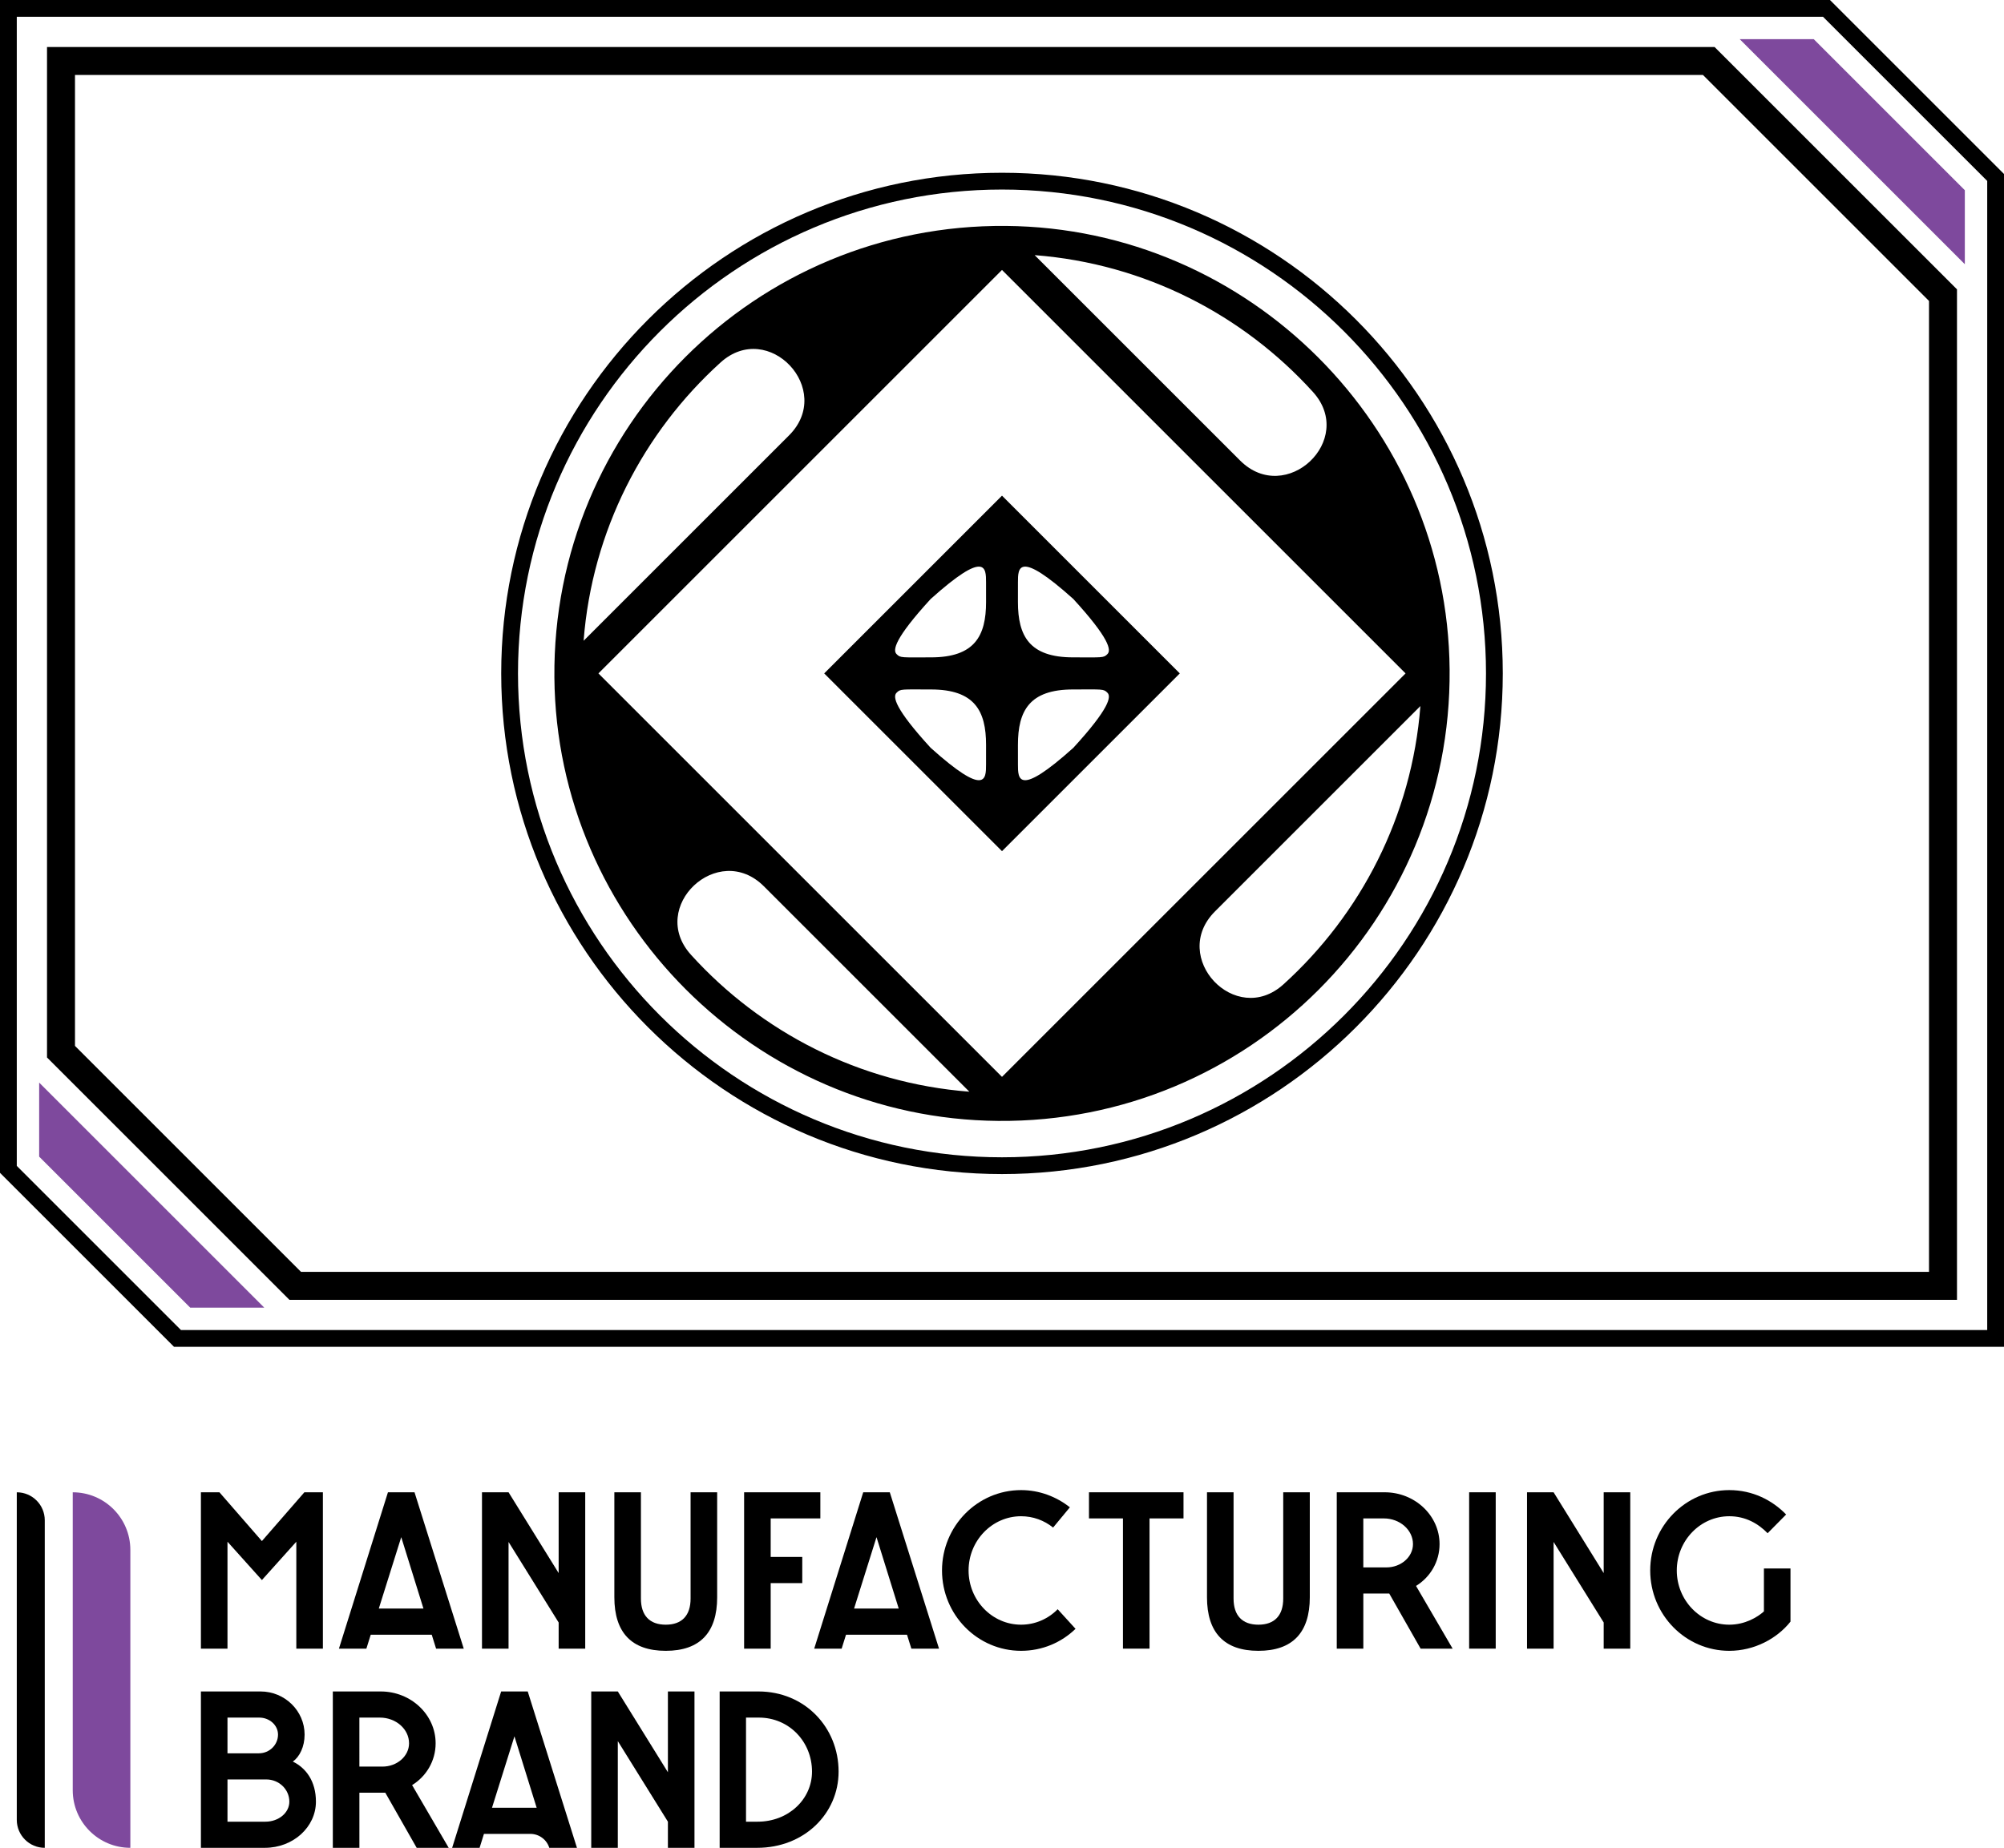 <?xml version="1.0" encoding="utf-8"?>
<!-- Generator: Adobe Illustrator 29.8.3, SVG Export Plug-In . SVG Version: 9.03 Build 0)  -->
<svg version="1.1" id="final" xmlns="http://www.w3.org/2000/svg" xmlns:xlink="http://www.w3.org/1999/xlink" x="0px" y="0px"
	 viewBox="0 0 507.615 468.179" style="enable-background:new 0 0 507.615 468.179;" xml:space="preserve">
<g>
	<path style="fill:#7E499D;" d="M497.693,48.193v18.751l-57.024-57.023h18.753L497.693,48.193z
		 M9.921,293.052v-18.753l57.023,57.024H48.193L9.921,293.052z"/>
	<path d="M50.891,378.097h4.69l10.759,12.359l10.759-12.359h4.69v39.616h-6.731
		v-27.091l-8.718,9.711l-8.718-9.711v27.091h-6.731V378.097z"/>
	<path d="M109.359,414.182H93.909l-1.104,3.531h-6.952l12.415-39.616h6.731
		l12.47,39.616h-7.007L109.359,414.182z M95.951,407.56h11.311l-5.628-18.098
		L95.951,407.56z"/>
	<path d="M122.086,378.097h6.731l12.69,20.471v-20.471h6.731v39.616h-6.731v-6.621
		l-12.69-20.415v27.036h-6.731V378.097z"/>
	<path d="M181.659,404.691c0,8.938-4.359,13.573-13.021,13.573
		s-13.021-4.635-13.021-13.573v-26.595h6.731v26.926
		c0,4.304,2.207,6.621,6.29,6.621s6.29-2.317,6.29-6.621v-26.926h6.731V404.691
		z"/>
	<path d="M188.483,378.097h19.312v6.621h-12.58v9.766h8v6.621h-8v16.608
		h-6.731V378.097z"/>
	<path d="M229.745,414.182H214.296l-1.104,3.531h-6.952l12.415-39.616h6.731
		l12.47,39.616h-7.007L229.745,414.182z M216.337,407.56h11.311l-5.628-18.098
		L216.337,407.56z"/>
	<path d="M266.751,387.035c-2.262-1.821-5.076-2.869-8.11-2.869
		c-7.339,0-13.298,6.18-13.298,13.739c0,7.559,5.959,13.738,13.298,13.738
		c3.587,0,6.897-1.49,9.27-3.918l4.524,4.967
		c-3.586,3.476-8.441,5.572-13.794,5.572c-11.035,0-20.029-9.104-20.029-20.359
		s8.994-20.36,20.029-20.36c4.635,0,8.938,1.655,12.359,4.358L266.751,387.035z"/>
	<path d="M284.445,384.718h-8.607v-6.621h23.946v6.621h-8.607v32.995h-6.731V384.718z"/>
	<path d="M331.775,404.691c0,8.938-4.358,13.573-13.021,13.573
		s-13.021-4.635-13.021-13.573v-26.595h6.731v26.926
		c0,4.304,2.207,6.621,6.29,6.621s6.29-2.317,6.29-6.621v-26.926h6.731V404.691
		z"/>
	<path d="M350.738,378.097c7.669,0,13.904,5.904,13.904,13.132
		c0,4.47-2.372,8.387-5.959,10.594l9.27,15.891h-8.11l-7.945-13.96h-6.566v13.96
		h-6.731v-39.616H350.738z M345.33,397.132h5.849c3.696,0,6.731-2.648,6.731-5.903
		c0-3.587-3.311-6.511-7.394-6.511h-5.187V397.132z"/>
	<path d="M372.135,378.097h6.731v39.616h-6.731V378.097z"/>
	<path d="M386.796,378.097h6.731l12.69,20.471v-20.471h6.731v39.616h-6.731v-6.621
		l-12.69-20.415v27.036h-6.731V378.097z"/>
	<path d="M447.74,388.47c-2.372-2.428-5.572-4.304-9.711-4.304
		c-7.338,0-13.297,6.18-13.297,13.739c0,7.559,5.959,13.738,13.297,13.738
		c3.973,0,7.118-1.876,8.773-3.365v-10.87h6.731v13.463
		c-3.421,4.304-9.159,7.394-15.505,7.394c-11.035,0-20.028-9.104-20.028-20.359
		s8.993-20.36,20.028-20.36c5.904,0,10.87,2.538,14.401,6.18L447.74,388.47z"/>
	<path style="fill:#7E499D;" d="M18.425,378.101h0c8.059,0,14.592,6.533,14.592,14.592
		v75.484h-0c-8.059,0-14.592-6.533-14.592-14.592V378.101z"/>
	<path d="M4.252,378.101h0c3.914,0,7.087,3.173,7.087,7.087v82.99h-0
		c-3.914,0-7.087-3.173-7.087-7.087V378.101z"/>
	<path d="M253.807,297.473c-69.945,0-126.85-56.904-126.85-126.85
		S183.862,43.772,253.807,43.772c69.946,0,126.85,56.905,126.85,126.851
		S323.753,297.473,253.807,297.473z M253.807,48.024
		c-67.601,0-122.598,54.998-122.598,122.599s54.997,122.598,122.598,122.598
		s122.598-54.997,122.598-122.598S321.408,48.024,253.807,48.024z"/>
	<path d="M254.794,57.241c-63.403-0.539-114.907,50.965-114.368,114.368
		c0.524,61.561,50.833,111.871,112.395,112.395
		c63.403,0.539,114.908-50.965,114.368-114.368
		C366.665,108.074,316.355,57.764,254.794,57.241z M314.114,116.676l-52.034-52.033
		c27.874,2.156,52.769,15.11,70.496,34.673
		C343.581,111.462,325.703,128.266,314.114,116.676z M253.807,272.845L151.583,170.621
		L253.807,68.397l102.224,102.224L253.807,272.845z M199.862,110.316l-52.034,52.034
		c2.156-27.875,15.11-52.77,34.674-70.496
		C194.648,80.848,211.452,98.726,199.862,110.316z M193.502,224.566l52.035,52.035
		c-27.876-2.155-52.772-15.11-70.499-34.674
		C164.032,229.78,181.912,212.976,193.502,224.566z M307.752,230.928l52.035-52.035
		c-2.155,27.875-15.11,52.771-34.674,70.498
		C312.966,260.397,296.161,242.518,307.752,230.928z"/>
	<g>
		<path d="M253.807,125.583l-45.038,45.038l45.038,45.038l45.038-45.038L253.807,125.583z
			 M249.768,193.699c0,3.657,0.001,8.362-14.029-4.225
			c-9.177-10.027-9.622-12.968-8.647-13.943c0.993-1.028,1.255-0.842,8.727-0.842
			c11.071,0,13.952,5.445,13.952,14.028C249.771,188.716,249.768,191.838,249.768,193.699z
			 M235.819,166.555c-7.471,0-7.733,0.186-8.727-0.842
			c-0.976-0.976-0.53-3.916,8.647-13.943
			c14.03-12.587,14.029-7.882,14.029-4.225c0,1.86,0.003,4.983,0.003,4.983
			C249.771,161.11,246.891,166.555,235.819,166.555z M257.847,147.544
			c0-3.657-0.001-8.362,14.029,4.225c9.177,10.027,9.622,12.968,8.647,13.943
			c-0.993,1.028-1.255,0.842-8.727,0.842c-11.071,0-13.952-5.445-13.952-14.028
			C257.844,152.527,257.847,149.404,257.847,147.544z M271.876,189.473
			c-14.03,12.587-14.029,7.882-14.029,4.225c0-1.86-0.003-4.983-0.003-4.983
			c0-8.583,2.881-14.028,13.952-14.028c7.471,0,7.733-0.186,8.727,0.842
			C281.498,176.506,281.052,179.446,271.876,189.473z"/>
	</g>
	<path d="M431.366,18.994l57.254,57.254v246.002H76.249L18.995,264.997V18.994H431.366
		 M434.301,11.908H11.909v256.024l61.405,61.405h422.393V73.313L434.301,11.908
		L434.301,11.908z"/>
	<path d="M461.77,4.252l41.593,41.593v291.148H45.845L4.252,295.4V4.252H461.77
		 M463.531,0H0v297.161l44.083,44.083h463.531V44.083L463.531,0L463.531,0z"/>
	<path d="M66.009,428.562c6.125,0,11.146,4.911,11.146,10.925
		c0,3.09-1.269,5.628-2.979,6.842c3.311,1.6,5.849,4.966,5.849,10.152
		c0,6.455-5.793,11.697-12.911,11.697H50.891v-39.616H66.009z M57.622,444.232h7.945
		c2.704,0,4.855-2.151,4.855-4.745c0-2.373-2.152-4.304-4.745-4.304h-8.056
		V444.232z M57.622,461.558h9.601c3.366,0,6.069-2.262,6.069-5.076
		c0-3.09-2.593-5.628-5.849-5.628h-9.821V461.558z"/>
	<path d="M96.441,428.562c7.669,0,13.904,5.903,13.904,13.132
		c0,4.469-2.373,8.387-5.959,10.594l9.27,15.891h-8.111l-7.945-13.959h-6.566v13.959
		h-6.731v-39.616H96.441z M91.034,447.599h5.849c3.697,0,6.731-2.648,6.731-5.904
		c0-3.586-3.311-6.511-7.394-6.511h-5.187V447.599z"/>
	<path d="M134.334,464.647h-11.75l-1.104,3.531h-6.952l12.415-39.616h6.731
		l12.47,39.616h-7.007l0,0C138.48,466.078,136.535,464.647,134.334,464.647z
		 M124.625,458.026h11.311l-5.628-18.098L124.625,458.026z"/>
	<path d="M149.761,428.562h6.731l12.69,20.47v-20.47h6.731v39.616h-6.731v-6.621
		l-12.69-20.415v27.036h-6.731V428.562z"/>
	<path d="M182.29,428.562h9.821c11.752,0,20.305,9.104,20.305,20.305
		c0,10.649-8.718,19.312-20.636,19.312h-9.49V428.562z M188.966,435.184v26.374h2.924
		c7.835,0,13.794-5.684,13.794-12.69c0-7.56-5.793-13.684-13.463-13.684H188.966z"/>
</g>
</svg>
